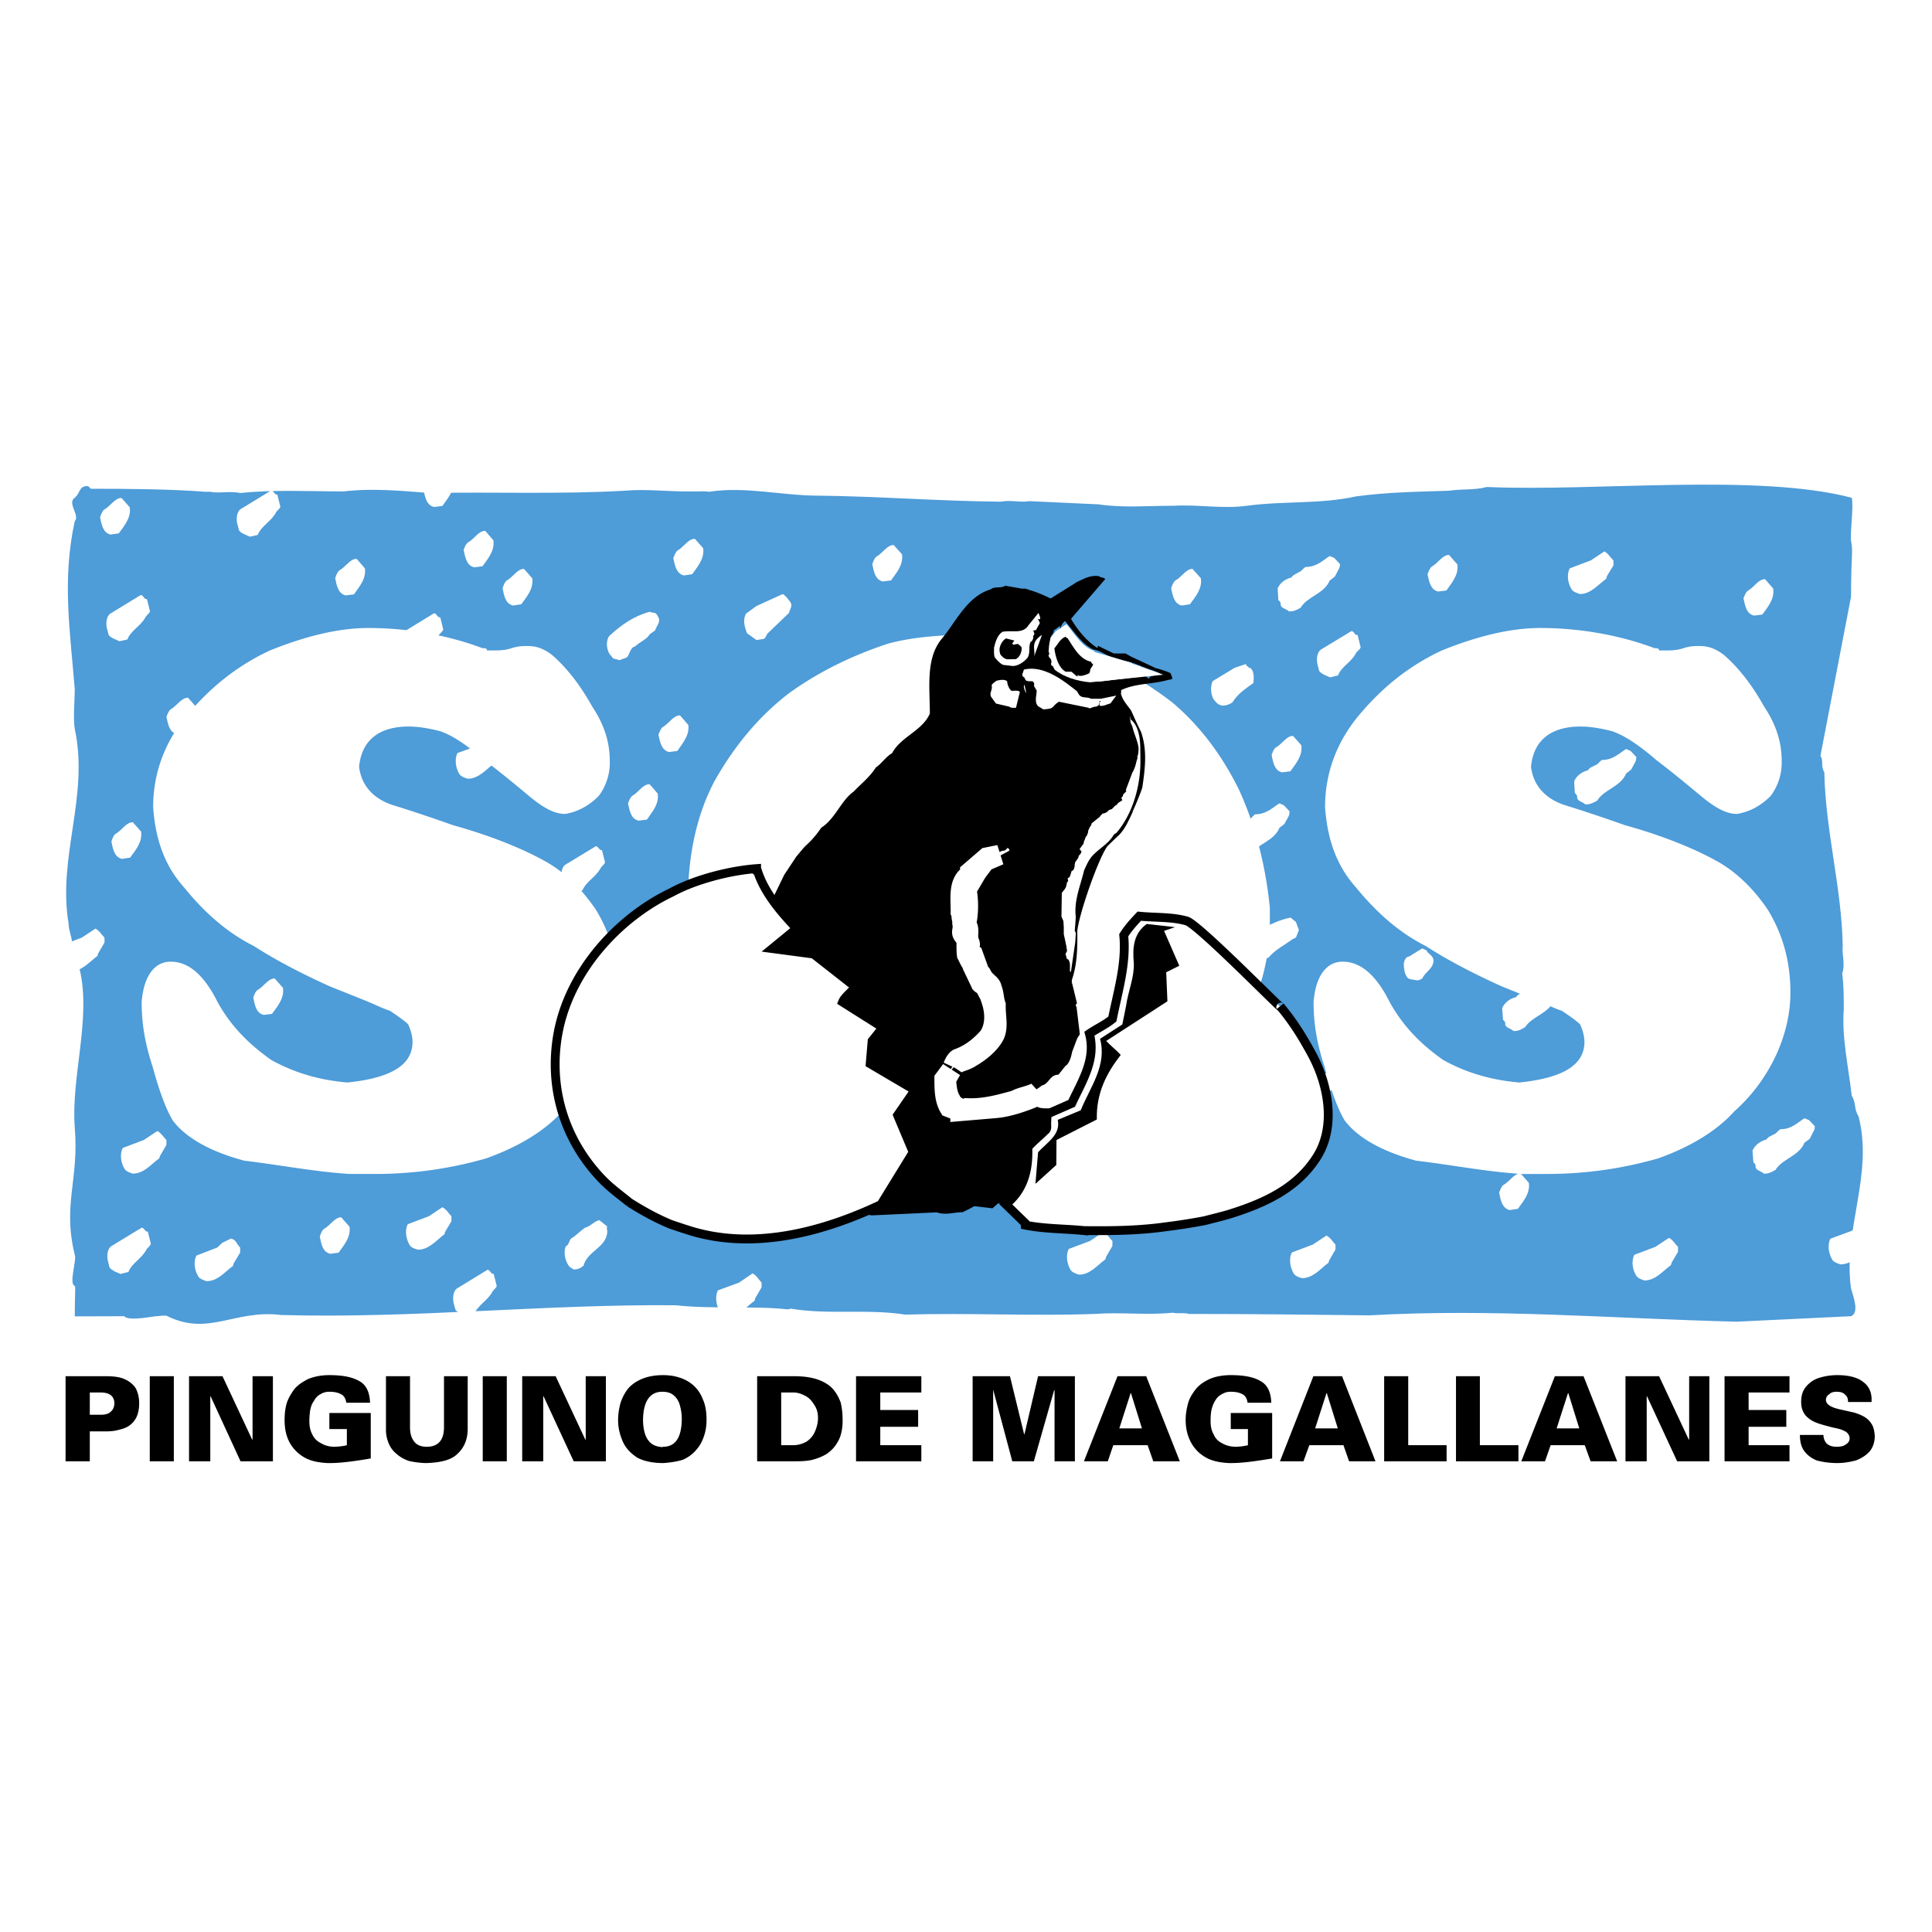 <svg xmlns="http://www.w3.org/2000/svg" width="2500" height="2500" viewBox="0 0 192.756 192.756"><g fill-rule="evenodd" clip-rule="evenodd"><path fill="#fff" d="M0 0h192.756v192.756H0V0z"/><path fill="#fff" d="M2.834 44.05h187.088v104.655H2.834V44.05z"/><path d="M173.275 131.865l11.404-.547c.846-.352.229-1.959 0-2.754-.83-5.93 2.277-11.35.74-17.209-.459-.689-.229-1.359-.67-2.029-.336-2.949-1.006-5.809-.795-8.633 0-1.287 0-2.365-.158-3.564.334-.972-.053-1.836.053-2.79-.105-5.79-1.73-11.474-1.836-17.298-.389-.6-.053-1.201-.389-1.624l3.055-15.886c0-4.254.229-4.554 0-5.542-.107-.936.281-3.424.07-4.325-9.373-2.471-25.648-.6-36.398-1.077-1.287.335-2.506.176-3.74.371-3.23.106-6.127.141-9.303.565-3.602.794-7.166.441-10.908.936-2.438.335-4.785-.141-7.291 0-2.666 0-5.066.229-7.52-.141L102.706 50c-.955.159-1.854-.141-2.844.053-6.106-.053-12.073-.53-18.145-.601-3.778 0-7.343-.953-10.961-.388-.671-.106-1.165 0-1.783-.035-2.277.035-4.395-.265-6.637-.071-6.513.371-13.062.106-19.47.229-2.948-.229-5.736-.494-8.578-.159-3.565 0-6.902-.194-10.291.159-1.112-.229-2.171.071-3-.124h-.512c-3.513-.265-7.625-.3-11.42-.3-.105-.07-.159-.229-.335-.265-.882 0-.67.636-1.271 1.165-.794.53.547 1.765 0 2.33-1.288 5.914-.459 10.962 0 16.787 0 1.06-.177 2.931 0 3.937 1.447 6.761-1.73 12.744-.618 19.417 0 .671.335 1.341.335 1.871.495.988.159 1.889.777 2.719 1.165 4.906-.883 10.75-.494 15.797.441 5.189-1.235 7.645 0 12.674.212.547-.618 2.877 0 3.107.105.105 0 .723 0 3.018.105.035-.07 0 4.96 0 .159.248.83.371 3.106 0 .124.035 1.059-.158 1.183 0 4.166 2.014 6.672-.688 11.333-.123 13.203.371 26.354-1.094 39.38-.971 3.725.406 7.678.035 11.138.406 0 0 .159 0 .335-.07 3.707.635 7.608 0 11.456.6 6.39-.193 12.568.158 18.851-.07 2.666-.195 5.242.141 7.803-.123.6.123 1.111-.037 1.605.123 6.072 0 12.092.07 18.041.141 12.356-.708 24.43.333 36.625.632z" fill="#4e9cd8"/><path d="M57.236 126.658c.389 0 .689-.123.989-.387.371-1.467 2.259-1.766 2.366-3.373 0-.229-.106-.422 0-.529l-.795-.635c-.529.105-.829.6-1.465.777-.565.424-.865.758-1.395 1.094-.142.229-.142.371-.265.529 0 .105-.142.105-.247.266-.229.635 0 1.535.406 1.994l.406.264zM127.047 112.113l.707-.352.352-.512 1.166-.689c.07-.035.105-.07.176-.141l.953-.564c.971-.389 2.137-.795 2.967-1.465.105-.125.264-.266.299-.459 0 0-.035-.107-.035-.23-.088-.035-.158-.141-.264-.264l-.336-.441c-.459 0-.953.193-1.553.229-1.043.371-2.207.477-3.16 1.006-.812.389-1.643.83-2.207 1.465-.494.336-.334 1.096-.158 1.66.228.494.599.634 1.093.757zM26.311 101.258l.83-.105c.494-.705 1.236-1.5 1.094-2.594l-.83-.936c-.67 0-1.059.793-1.73 1.164-.194.143-.3.441-.406.742.142.688.265 1.553 1.042 1.729zM150.611 120.729l.83-.125c.494-.705 1.236-1.5 1.094-2.594l-.828-.936c-.672 0-1.061.795-1.73 1.164-.193.16-.301.459-.406.76.14.672.265 1.535 1.04 1.731zM117.887 60.414l.83-.124c.494-.706 1.252-1.5 1.094-2.595l-.83-.936c-.67 0-1.041.795-1.73 1.165-.176.159-.299.459-.404.759.139.671.262 1.536 1.04 1.731zM68.233 57.413l.83-.124c.477-.706 1.236-1.5 1.094-2.595l-.83-.936c-.688 0-1.059.794-1.729 1.165-.194.159-.3.459-.424.76.159.671.264 1.535 1.059 1.73zM34.483 59.407l.83-.106c.494-.724 1.236-1.518 1.095-2.595l-.83-.953c-.671 0-1.059.794-1.73 1.165-.194.159-.3.459-.406.759.141.671.265 1.536 1.041 1.73zM143.48 59.019l.83-.106c.494-.724 1.234-1.518 1.094-2.594l-.83-.954c-.67 0-1.059.794-1.729 1.165-.195.159-.301.459-.424.759.159.671.265 1.536 1.059 1.73zM43.309 50.582l.83-.106c.494-.724 1.235-1.5 1.094-2.595l-.83-.936c-.688 0-1.059.777-1.73 1.165-.194.141-.3.441-.424.741.16.689.266 1.554 1.06 1.731zM47.316 56.601l.83-.106c.477-.706 1.236-1.5 1.077-2.595l-.812-.936c-.688 0-1.059.794-1.73 1.165-.194.141-.318.441-.424.742.159.688.265 1.553 1.059 1.73zM63.714 81.877l.83-.106c.476-.724 1.235-1.5 1.077-2.595l-.812-.936c-.688 0-1.059.777-1.73 1.165-.194.141-.3.441-.424.741.159.69.265 1.555 1.059 1.731zM88.073 58.013l.83-.106c.494-.724 1.235-1.5 1.094-2.595l-.83-.936c-.671 0-1.06.777-1.73 1.165-.194.142-.3.441-.406.741.142.689.265 1.554 1.042 1.731zM11.025 53.335l.83-.124c.495-.706 1.236-1.5 1.094-2.595l-.829-.936c-.671 0-1.06.794-1.73 1.165-.194.159-.3.459-.406.759.141.672.264 1.537 1.041 1.731zM127.912 77.059l.83-.106c.494-.706 1.234-1.5 1.094-2.595l-.83-.936c-.67 0-1.059.794-1.729 1.165-.195.141-.301.441-.406.741.141.689.264 1.554 1.041 1.731zM12.155 85.69l.829-.124c.495-.706 1.236-1.5 1.095-2.595l-.83-.936c-.671 0-1.059.794-1.73 1.165-.194.141-.3.459-.406.759.141.672.265 1.537 1.042 1.731zM175.006 61.419l.83-.106c.477-.706 1.234-1.5 1.076-2.595l-.812-.936c-.688 0-1.059.794-1.729 1.165-.195.141-.301.441-.424.741.158.69.264 1.555 1.059 1.731zM32.948 125.088l.83-.105c.495-.707 1.236-1.5 1.094-2.596l-.829-.936c-.671 0-1.06.795-1.73 1.166-.194.141-.3.441-.406.758.141.672.247 1.537 1.041 1.713zM17.662 73.246l.83-.106c.494-.724 1.235-1.5 1.094-2.595l-.829-.936c-.671 0-1.06.776-1.73 1.165-.194.141-.3.441-.423.741.158.69.264 1.554 1.058 1.731zM66.75 75.029l.829-.106c.477-.724 1.236-1.518 1.095-2.595l-.83-.953c-.688 0-1.059.794-1.73 1.165-.194.159-.3.459-.423.759.159.671.265 1.535 1.059 1.73zM51.182 60.414l.829-.124c.494-.706 1.236-1.5 1.095-2.595l-.83-.936c-.67 0-1.059.795-1.729 1.165-.194.159-.3.459-.406.759.141.671.246 1.536 1.041 1.731zM141.486 97.816l.406-.176c.299-.689 1.129-.988 1.129-1.819-.035-.529-.564-.635-.705-1.006l-.424-.194-1.271.794c-.336.035-.494.335-.564.706 0 .53.07 1.06.371 1.429.193.196.634.196 1.058.266zM125.635 95.734c.424 0 .9-.053 1.131-.424.67-.671 1.5-1.095 2.188-1.606.178-.088.336-.123.371-.229l.266-.688-.301-.812-.529-.424c-1.465.265-2.666 1.059-3.865 1.624-.459.564-.389 1.5.035 2.171.21.158.475.264.704.388zM20.61 127.824c1.094 0 1.8-.9 2.559-1.465.106-.035.106-.195.141-.301l.653-1.094v-.494c-.353-.336-.389-.777-.918-.9l-.865.424-.512.477-2.065.793c-.353.672-.159 1.572.212 2.137.159.193.424.3.795.423zM164.062 127.754c1.094 0 1.818-.918 2.559-1.465.123-.055.123-.195.16-.318l.635-1.076v-.495c-.336-.336-.494-.672-.9-.9l-1.359.9-2.1.793c-.336.672-.16 1.572.229 2.137.142.193.405.299.776.424zM183.637 126.146c1.096 0 1.801-.9 2.561-1.465.105-.035.105-.176.141-.299l.652-1.096v-.477c-.352-.334-.492-.688-.916-.9l-1.342.9-2.119.777c-.334.688-.141 1.588.23 2.152.158.198.424.303.793.408zM13.249 117.092c1.094 0 1.8-.9 2.559-1.465.106-.035.106-.193.159-.301l.636-1.094v-.494c-.336-.336-.495-.67-.9-.9l-1.359.9-2.101.795c-.335.67-.159 1.588.229 2.152.142.178.406.301.777.407zM107.648 127.172c1.094 0 1.801-.9 2.561-1.467.105-.035.105-.193.141-.299l.635-1.096v-.494c-.336-.334-.477-.67-.9-.9l-1.342.9-2.117.795c-.336.688-.141 1.588.229 2.154.159.176.422.299.793.407zM7.088 96.898c1.077 0 1.801-.9 2.56-1.465.106-.053.106-.194.142-.3l.635-1.094v-.494c-.335-.335-.477-.671-.9-.9l-1.359.9-2.101.794c-.335.671-.142 1.571.229 2.135.142.196.406.301.794.424zM46.663 77.694c1.095 0 1.801-.9 2.56-1.465.105-.035.105-.194.141-.3l.653-1.095v-.477c-.354-.353-.495-.688-.918-.918l-1.342.918-2.118.777c-.335.688-.141 1.588.229 2.153.16.177.424.301.795.407zM41.703 124.682c1.077 0 1.8-.9 2.542-1.465.124-.035.124-.176.159-.301l.635-1.076v-.494c-.335-.336-.477-.688-.9-.9l-1.359.9-2.101.795c-.335.67-.141 1.57.229 2.135.142.195.407.3.795.406zM72.646 131.301c1.094 0 1.8-.9 2.559-1.465.106-.035.106-.193.141-.299l.636-1.096v-.477c-.335-.354-.477-.688-.9-.918l-1.341.918-2.118.777c-.335.688-.141 1.588.229 2.152.158.179.405.302.794.408zM157.619 59.266c1.096 0 1.801-.918 2.561-1.465.105-.053.105-.194.141-.318l.652-1.076v-.495c-.352-.335-.494-.67-.9-.9l-1.357.9-2.102.794c-.354.671-.158 1.571.213 2.136.157.195.421.301.792.424zM129.906 127.523c1.078 0 1.801-.9 2.543-1.465.123-.035.123-.193.158-.301l.635-1.094v-.494c-.334-.336-.477-.67-.9-.9l-1.357.9-2.102.795c-.336.688-.141 1.588.23 2.152.141.179.405.302.793.407zM61.896 65.833l.601-.229c.335-.177.3-.971.865-1.112.529-.494 1.165-.688 1.465-1.218l.53-.371c.105-.406.635-.9.3-1.359-.07-.212-.159-.247-.194-.3-.141-.176-.406-.07-.635-.211-1.624.441-2.824 1.306-4.024 2.4-.406.53-.265 1.359 0 1.8l.371.459.653.177.068-.036zM11.925 63.979l.776-.177c.389-.953 1.359-1.324 1.854-2.294.177-.229.371-.335.406-.53l-.3-1.2c-.335 0-.265-.3-.6-.424l-3.089 1.889c-.335.265-.406.83-.335 1.342l.194.724c.106.229.265.265.495.406l.599.264zM24.934 53.547l.777-.176c.388-.953 1.359-1.324 1.853-2.295.177-.229.371-.335.406-.529l-.3-1.2c-.335 0-.265-.3-.601-.424l-3.089 1.889c-.335.265-.406.83-.335 1.342l.194.724c.106.229.265.265.494.406l.601.263zM132.695 67.58l.795-.194c.371-.936 1.359-1.306 1.836-2.295.193-.211.389-.335.424-.512l-.301-1.218c-.354 0-.264-.3-.6-.406l-3.09 1.871c-.334.265-.424.83-.334 1.359l.176.724c.123.211.264.247.494.406l.6.265zM46.522 131.301l.776-.176c.389-.953 1.359-1.324 1.854-2.295.176-.23.371-.354.406-.529l-.3-1.201c-.335 0-.265-.299-.6-.424l-3.089 1.889c-.335.266-.406.83-.335 1.342l.194.725c.106.229.265.264.494.406l.6.263zM57.325 89.043l.776-.194c.388-.936 1.359-1.324 1.854-2.294.177-.229.37-.335.406-.53l-.3-1.2c-.335 0-.265-.3-.6-.406l-3.089 1.871c-.335.265-.406.83-.335 1.359l.194.706c.106.229.265.265.494.423l.6.265zM12.013 127.1l.795-.193c.37-.936 1.341-1.307 1.835-2.295.194-.229.371-.336.406-.529l-.3-1.201c-.335 0-.265-.299-.601-.404l-3.071 1.869c-.335.266-.423.83-.335 1.359l.176.725c.124.211.265.246.494.406l.601.263zM41.173 65.797l.794-.194c.371-.936 1.359-1.306 1.836-2.277.194-.229.388-.353.423-.529l-.3-1.201c-.336 0-.265-.3-.601-.423l-3.089 1.889c-.335.265-.406.83-.335 1.341l.177.724c.124.23.265.265.494.406l.601.264zM75.47 63.855l.724-.106c.229-.124.265-.424.406-.565l2.118-2.03c.071-.353.441-.759.071-1.165-.194-.265-.424-.565-.688-.724l-2.63 1.2-1.042.759c-.335.601-.158 1.307.106 1.959l.935.672zM121.857 70.386c.406.053.795-.106 1.096-.3.529-.865 1.27-1.342 2.1-1.941.035-.459.105-1.13-.266-1.466-.141-.088-.264-.088-.299-.194-.105 0-.105-.106-.195-.229l-1.111.37-2.189 1.324c-.264.564-.193 1.271.072 1.8.263.336.421.53.792.636zM123.693 85.69c.371 0 .672-.159 1.059-.388.672-1.129 2.33-1.341 2.895-2.701.213-.194.371-.265.514-.424l.387-.706c.107-.194.107-.37.107-.529l-.566-.6-.441-.194c-.688.424-1.287 1.094-2.418 1.094-.176.124-.299.265-.441.424l-.723.371c-.105.106-.176.141-.266.265-.512.106-1.129.53-1.342 1.095l.072 1.165c.07.071.264.176.229.441.035.389.564.424.83.688h.104v-.001zM128.707 60.996c.387 0 .688-.141 1.059-.37.67-1.13 2.33-1.359 2.895-2.701.23-.194.371-.265.529-.423l.371-.706c.123-.194.123-.388.123-.53l-.564-.6-.459-.194c-.67.423-1.27 1.094-2.4 1.094-.193.106-.301.266-.459.406l-.707.389c-.123.105-.193.141-.264.265-.529.105-1.129.512-1.359 1.077l.07 1.165c.088.088.266.194.23.459.035.371.564.406.83.67h.105v-.001zM151.123 102.865c.371 0 .672-.16 1.043-.389.688-1.094 2.328-1.324 2.895-2.684.229-.193.389-.264.529-.404l.371-.725c.123-.176.123-.371.123-.529l-.564-.602-.459-.176c-.672.406-1.271 1.076-2.4 1.076-.195.125-.301.266-.459.424l-.707.371c-.105.123-.193.16-.264.266-.531.105-1.131.529-1.359 1.094l.088 1.166c.07.07.264.176.211.439.053.371.566.406.83.672h.122v.001zM158.291 80.253c.369 0 .67-.159 1.059-.371.67-1.129 2.33-1.359 2.895-2.718.211-.177.371-.265.512-.406l.389-.724c.105-.176.105-.371.105-.512l-.564-.6-.441-.194c-.689.406-1.289 1.094-2.418 1.094-.178.106-.301.265-.441.406l-.727.372c-.105.124-.176.159-.264.265-.529.124-1.131.53-1.342 1.095l.07 1.165c.07.07.266.194.23.458.035.371.564.406.811.671h.126v-.001zM176.1 117.092c.371 0 .672-.158 1.043-.371.688-1.129 2.33-1.359 2.895-2.719.229-.176.389-.264.529-.404l.371-.725c.123-.176.123-.371.123-.512l-.564-.6-.459-.195c-.672.406-1.271 1.096-2.4 1.096-.195.105-.301.264-.459.406l-.707.369c-.105.123-.193.16-.264.266-.531.123-1.131.529-1.359 1.094l.088 1.166c.07.07.266.193.211.459.055.369.566.404.83.67h.122z" fill="#fff"/><path d="M68.851 93.492c-.212-1.341-.212-2.471-.212-3.812.018-4.466.9-8.49 2.7-11.844 2.03-3.566 4.484-6.46 7.396-8.685 3.107-2.242 6.478-3.812 9.832-4.925 2.454-.671 5.366-.9 8.472-.9 3.797 0 7.15.459 10.715 1.571 3.336 1.341 6.23 2.912 9.145 5.136 2.682 2.242 4.906 5.119 6.689 8.703 1.553 3.354 2.666 7.378 3.105 11.844V92.151c0 3.354-.916 6.707-2.471 9.814-1.801 3.105-4.041 5.789-6.725 8.031-2.912 2.225-6.037 4.023-9.619 5.365-3.338 1.096-6.902 1.766-10.486 1.766-2.876 0-5.79-.459-8.914-1.111-2.912-.654-6.037-1.996-8.702-4.008-2.913-1.801-5.137-4.254-7.131-7.377-2.012-3.125-3.353-6.902-3.794-11.139zM132.201 80.536c0-3.354 1.131-6.478 3.371-9.161 2.242-2.683 4.908-4.907 8.279-6.478 3.336-1.342 6.689-2.242 9.832-2.242 3.795 0 7.818.67 11.385 2.012.229 0 .459 0 .459.229h.67c.441 0 1.096 0 1.766-.229.67-.212 1.111-.212 1.57-.212.883 0 1.555.212 2.455.883 1.553 1.341 2.895 3.142 4.006 5.136 1.342 2.012 1.783 3.813 1.766 5.595a5.505 5.505 0 0 1-1.111 3.354c-.9.9-2.014 1.571-3.354 1.783-1.113 0-2.242-.671-3.584-1.783s-2.684-2.242-4.449-3.583c-1.553-1.341-3.105-2.453-4.447-2.895-.9-.229-2.012-.459-3.125-.459-2.912 0-4.695 1.342-4.941 4.024.229 1.801 1.342 3.142 3.354 3.813 0 0 2.242.67 6.037 2.012 4.023 1.112 7.131 2.453 9.125 3.565 2.012 1.094 3.795 2.895 5.137 4.907 1.342 2.224 2.242 4.907 2.225 8.261 0 2.012-.459 4.006-1.342 6.02-.918 2.012-2.26 4.023-4.271 5.807-1.783 1.994-4.467 3.564-7.572 4.678-3.143.883-6.707 1.553-11.174 1.553h-2.471c-3.566-.229-6.92-.9-10.504-1.324-3.336-.9-5.789-2.242-7.131-4.006-.67-1.113-1.342-2.912-2.012-5.367-.883-2.682-1.094-4.676-1.094-6.459.211-2.684 1.342-4.025 2.895-4.025 1.801 0 3.354 1.341 4.695 4.025 1.342 2.436 3.123 4.219 5.348 5.789 2.436 1.342 4.908 2.012 7.59 2.242 4.467-.459 6.479-1.801 6.496-4.025 0-.67-.229-1.342-.441-1.783-.459-.439-1.129-.881-1.801-1.34-.67-.213-1.553-.654-2.682-1.113a403.973 403.973 0 0 1-3.354-1.342c-2.455-1.111-5.137-2.453-7.574-4.024-2.664-1.342-4.906-3.354-6.918-5.807-2.013-2.241-2.878-4.889-3.109-8.031zM15.279 80.536c0-3.354 1.13-6.478 3.372-9.161 2.224-2.683 4.907-4.907 8.279-6.478 3.336-1.342 6.689-2.242 9.832-2.242 3.795 0 7.819.67 11.367 2.012.229 0 .459 0 .459.229h.671c.441 0 1.112 0 1.783-.229.671-.212 1.112-.212 1.571-.212.883 0 1.553.212 2.454.883 1.554 1.341 2.895 3.142 4.007 5.136 1.342 2.012 1.783 3.813 1.765 5.595a5.499 5.499 0 0 1-1.112 3.354c-.9.9-2.012 1.571-3.354 1.783-1.112 0-2.242-.671-3.583-1.783s-2.683-2.242-4.466-3.583c-1.553-1.341-3.089-2.453-4.431-2.895-.9-.229-2.012-.459-3.125-.459-2.912 0-4.695 1.342-4.942 4.024.229 1.801 1.341 3.142 3.354 3.813 0 0 2.242.67 6.037 2.012 4.007 1.112 7.131 2.453 9.126 3.565 2.013 1.094 3.795 2.895 5.137 4.907 1.341 2.224 2.242 4.907 2.224 8.261 0 2.012-.459 4.006-1.342 6.02a17.18 17.18 0 0 1-4.271 5.807c-1.783 1.994-4.466 3.564-7.59 4.678a39.86 39.86 0 0 1-11.156 1.553h-2.472c-3.565-.229-6.919-.9-10.502-1.324-3.354-.9-5.79-2.242-7.131-4.006-.671-1.113-1.341-2.912-2.012-5.367-.883-2.682-1.095-4.676-1.095-6.459.212-2.684 1.342-4.025 2.895-4.025 1.8 0 3.336 1.341 4.678 4.025 1.341 2.436 3.142 4.219 5.366 5.789 2.436 1.342 4.907 2.012 7.59 2.242 4.466-.459 6.478-1.801 6.496-4.025 0-.67-.229-1.342-.441-1.783-.459-.439-1.13-.881-1.8-1.34-.67-.213-1.553-.654-2.683-1.113a433.91 433.91 0 0 1-3.354-1.342c-2.454-1.111-5.137-2.453-7.572-4.024-2.683-1.342-4.925-3.354-6.919-5.807-2.015-2.241-2.881-4.889-3.11-8.031z" fill="#fff"/><path d="M6.542 137.303h3.989c.741 0 1.395.07 1.871.283.494.211.883.529 1.13.9.229.439.353.934.353 1.535 0 .564-.106 1.023-.282 1.395a2.199 2.199 0 0 1-.776.865c-.318.211-.671.299-1.024.387-.388.107-.812.143-1.271.143H8.96v2.982H6.542v-8.49zm2.418 1.623v2.225h1.129c.406 0 .777-.105.971-.316.248-.213.353-.514.353-.865-.035-.689-.494-1.043-1.394-1.043H8.96v-.001zm5.983-1.623h2.401v8.49h-2.401v-8.49zm3.919 0h3.336l2.965 6.336.035-.035v-6.301h2.03v8.49h-3.23l-2.983-6.479h-.035v6.479h-2.119v-8.49h.001zm15.692 2.648c-.071-.424-.247-.725-.529-.848-.318-.178-.707-.248-1.165-.248-.389 0-.671.105-.953.283a1.471 1.471 0 0 0-.583.635c-.194.248-.3.547-.371.9a7.295 7.295 0 0 0-.088 1.111c0 .531.088.955.3 1.342.176.389.477.672.865.865.388.23.83.354 1.359.354.388-.018.83-.053 1.218-.158v-1.607H32.86v-1.605h4.13v4.535c-1.642.283-3 .459-4.025.459h-.317c-.883-.053-1.624-.193-2.259-.547a3.874 3.874 0 0 1-1.483-1.482c-.353-.652-.512-1.395-.512-2.26 0-.582.053-1.094.194-1.623.159-.529.441-.988.742-1.412.353-.459.865-.777 1.412-1.059.6-.248 1.306-.389 2.118-.389 1.271 0 2.259.176 2.965.582.706.371 1.059 1.111 1.094 2.172h-2.365zm3.954-2.648h2.4v5.119c0 .6.142 1.059.424 1.412.265.354.706.512 1.271.512 1.13-.018 1.694-.672 1.694-1.959v-5.084h2.365v5.242c0 1.041-.335 1.871-1.006 2.488-.618.637-1.677.883-3.089.936-.618 0-1.165-.088-1.712-.193a3.486 3.486 0 0 1-1.254-.688c-.353-.283-.635-.637-.812-1.061s-.282-.865-.282-1.359v-5.365h.001zm9.655 0h2.401v8.49h-2.401v-8.49zm3.937 0h3.336l2.965 6.336.036-.035v-6.301h2.012v8.49h-3.213l-3-6.479H54.2v6.479h-2.1v-8.49zm9.567 4.412c0-.617.088-1.164.229-1.693a4.686 4.686 0 0 1 .741-1.447c.354-.424.812-.742 1.377-.988.583-.248 1.289-.389 2.136-.389.583 0 1.13.07 1.642.246.477.143.936.389 1.359.742.388.354.741.811.953 1.377.265.564.388 1.271.388 2.082 0 .547-.07 1.096-.247 1.607-.176.547-.423 1.006-.777 1.395-.353.422-.776.74-1.324.988-.547.176-1.218.281-1.959.334-1.041 0-1.941-.176-2.612-.547-.653-.424-1.165-.971-1.43-1.588-.282-.635-.476-1.342-.476-2.119zm2.489-.106c0 .494.053.936.159 1.324.124.441.317.777.618 1.041.282.248.671.371 1.147.406.035-.035.07-.035.105-.035 1.218-.018 1.801-.936 1.836-2.701a4.94 4.94 0 0 0-.194-1.447 1.902 1.902 0 0 0-.617-.988c-.283-.248-.671-.354-1.13-.354-1.218 0-1.889.918-1.924 2.754zm11.385-4.306h3.619c.971 0 1.748.105 2.383.318.618.211 1.165.529 1.518.918.388.422.618.881.812 1.377.124.529.194 1.094.194 1.729V141.964c-.036.777-.194 1.412-.495 1.906-.282.512-.67.9-1.112 1.199-.459.283-1.006.479-1.518.602-.529.105-1.059.123-1.588.123h-3.813v-8.491zm2.4 6.885h1.165c.565 0 1.024-.16 1.412-.389.389-.283.636-.6.812-1.023.176-.424.282-.848.282-1.324 0-.441-.106-.9-.353-1.254-.23-.389-.495-.705-.883-.918-.406-.211-.794-.354-1.236-.354h-1.2v5.262h.001zm7.467-6.885h6.514v1.623h-4.096v1.748h3.777v1.678h-3.777v1.836h4.096v1.605h-6.514v-8.49zm11.631 0h3.725l1.412 5.789h.035l1.359-5.789h3.672v8.49h-2.029v-7.078l-.035-.035-2.029 7.113h-2.154l-1.906-7.148V145.793H97.04v-8.49h-.001zm14.457 0h2.859l3.354 8.49h-2.646l-.564-1.605h-3.426l-.547 1.605h-2.383l3.353-8.49zm2.436 5.207l-1.094-3.514h-.035l-1.129 3.514h2.258zm10.539-2.559c-.053-.424-.248-.725-.512-.848-.318-.178-.707-.248-1.166-.248-.406 0-.67.105-.953.283-.264.141-.459.354-.617.635-.158.248-.266.547-.354.9-.07.336-.088.725-.088 1.111 0 .531.088.955.318 1.342.158.389.441.672.828.865.389.23.865.354 1.395.354.389-.018.795-.053 1.184-.158v-1.607h-1.713v-1.605h4.131v4.535c-1.678.283-3 .459-4.025.459h-.316c-.883-.053-1.625-.193-2.26-.547s-1.129-.848-1.482-1.482c-.354-.652-.547-1.395-.547-2.26 0-.582.088-1.094.229-1.623.123-.529.424-.988.742-1.412.352-.459.828-.777 1.412-1.059.582-.248 1.287-.389 2.117-.389 1.271 0 2.26.176 2.947.582.707.371 1.061 1.111 1.096 2.172h-2.366zm6.566-2.648h2.859l3.336 8.49h-2.631l-.564-1.605h-3.406l-.582 1.605h-2.348l3.336-8.49zm2.436 5.207l-1.094-3.514h-.037l-1.129 3.514h2.26zm4.625-5.207h2.4v6.885h3.83v1.605h-6.23v-8.49zm7.166 0h2.383v6.885h3.848v1.605h-6.23v-8.49h-.001zm9.867 0h2.859l3.354 8.49h-2.648l-.582-1.605h-3.406l-.564 1.605h-2.365l3.352-8.49zm2.435 5.207l-1.094-3.514h-.035l-1.131 3.514h2.26zm4.608-5.207h3.354l2.965 6.336.035-.035v-6.301h2.014v8.49h-3.213l-3.002-6.479h-.035v6.479h-2.117v-8.49h-.001zm9.885 0h6.479v1.623h-4.078v1.748h3.76v1.678h-3.76v1.836h4.078v1.605h-6.479v-8.49zm7.519 5.859h2.348c0 .318.088.549.281.812.195.213.494.354.971.371.424 0 .742-.053.973-.23.246-.141.387-.352.387-.6a.719.719 0 0 0-.158-.459c-.105-.158-.266-.246-.424-.316a2.42 2.42 0 0 0-.547-.195c-.195-.053-.389-.088-.547-.123-.689-.178-1.236-.318-1.678-.494a2.754 2.754 0 0 1-1.041-.707c-.283-.352-.441-.775-.441-1.342 0-.652.158-1.129.477-1.518s.742-.705 1.289-.883a6.053 6.053 0 0 1 1.871-.281c1.129 0 2.029.246 2.541.67.582.424.848 1.023.848 1.748v.264h-2.348c0-.316-.07-.564-.301-.74-.193-.213-.477-.283-.828-.283-.336 0-.584.07-.742.248a.64.64 0 0 0-.336.564c0 .424.459.742 1.43.953.637.141 1.096.248 1.412.318.318.105.619.211.936.389.318.176.584.422.777.74.193.283.281.707.318 1.166 0 .635-.16 1.111-.477 1.535-.371.424-.812.705-1.395.936-.547.141-1.184.264-1.871.264-.83 0-1.537-.123-2.066-.264-.529-.23-.953-.547-1.252-.971-.284-.406-.407-.935-.407-1.572zM86.996 121.258l6.46-.301c.9.301 1.624 0 2.595-.018.389-.193.794-.389 1.148-.6l1.818.211.529-.459c.299-.105.547-.07.918-.264.811-.141 1.605-.213 2.471-.158.564-.266 1.023-.248 1.535-.09.953.406 2.119.107 3.09.248.406-.213 1.023-.141 1.342-.248.459-.158.547-.67.652-1.129.141-.105.195-.105.371 0 .141.301.441.705.9.83.6-.053 1.234.053 1.729-.07.602-.213.602-1.061.566-1.66-.055-.105-.072-.266-.072-.266-.193-.369-.6-.863-1.041-1.006-.406-.564-1.377-.811-1.889-1.43-.971-.176-1.729-.865-2.754-.564-1.164-.266-2.135.141-3.266.141l-.635.672-1.076-.725c-.053-.053-.07.105-.07 0 .123-.354.582-.105.971-.246l.564-.707c.246.266.617.16.971.389.564 0 1.236.07 1.73-.07.316-.158.6-.67.564-1.094a1.007 1.007 0 0 1-.07-.283l-.494-.635c0-.301-.459-.812-.725-.9-.9-.477-1.676-.018-2.471-.459-.053-.105-.053 0 0-.105.053-.037.141-.195.229-.248l.02-.76c-.143-.053-.406.23-.602.336-.582.301-1.271.23-1.73.617-.582 0-1.27.16-1.729.424-.672-.105-1.377.354-2.084.195-1.041.193-1.941.105-2.735-.564-.477-.918-.618-1.871-.423-2.807l1.077-1.555c.564-.406 1.341-.564 1.906-1.041.883-.512 1.643-1.5 1.889-2.523.088-.953-.301-1.836-.494-2.789-.283-.564-.318-1.131-.725-1.465-.141-.354-.299-.477-.422-.689 0-.193-.072-.652-.248-.759l-.741-1.253c-.177-.776-.018-1.571-.495-2.206.088-.459-.053-.865 0-1.271-.229-1.218-.406-2.683.088-3.812.283-.794.794-1.201 1.519-1.606.494-.777 1.465-1.236 2.348-1.606.354 0 .299-.089.529-.283.07 0 .053.053.123.106.035.053.035 0 .053.088 0 .106-.018.053-.053.106l-2.1 1.129c-.654.653-1.359 1.218-1.889 1.959-.124.265-.194.371-.247.565.018.159.124.458.124.653l-.124 2.701.3.759.07 1.147c.106.3.053.9.106 1.218l1.095 2.083c0 .299.477.404.564.793-.053.178.123.371.264.477.547 1.131.812 2.031.707 3.391-.035.564-.105.846-.354 1.412-.9 1.977-3.283 2.135-4.448 3.812-.018.229-.124.369-.211.529.035.793 0 2.012.564 2.541l1.183.441c1.325-.283 2.913 0 4.202-.564.74 0 1.305-.459 1.977-.582l1.553-1.078c.672-.158.742-1.059 1.607-1.059l.688-.865c.371-.211.582-.883.672-1.395l.512-1.359.264-.422-.316-2.613c0-.07 0-.158-.09-.193 0-.125.035-.23.125-.266l-.494-2.029c-.09-.018.035-.213-.037-.266.938-2.701.354-5.437.637-8.296l-.283 4.483-.424 2.912c-.053.035 0 .035-.105.035v-.865c-.053-.105-.088-.299-.193-.37-.053-.053-.195-.035-.107-.053l-.141-.477c.053-.159.195-.283.141-.459l-.352-2.824-.195-.459.035-2.365.424-.529.105-.565c.23-.035 0-.194.09-.389.246-.053.246-.423.369-.706.23-.018.301-.406.301-.635l.053-.247.195-.265.141-.23c-.053-.07.053-.158.123-.265.053 0 .125-.159.195-.265 0-.088-.195-.141-.213-.282l.301-.424c.264-.105.123-.6.371-.847.035-.018.105-.124.193-.229v-.388c.105-.053.193-.3.301-.459 0-.106.018-.07.018-.194l.848-.688c.018-.053-.055-.053 0 0 .018-.141.211-.176.229-.3a.837.837 0 0 0 .652-.354c.107 0 .16-.088.301-.088.053-.07.105-.105.193-.212.107-.088.107-.159.301-.211.053-.194.354-.335.529-.441.035-.124-.105-.124-.053-.318.105-.088.158-.106.301-.194l.811-2.294.549-1.271c.053-.194-.195-.159-.055-.353.371-.865-.352-2.047-.547-3-.193-.3-.211-.565-.193-.918 0-.053-.105-.053-.018 0 .105.035 0 .194.105.3 1.73 1.43.67 6.761-.512 8.737l.67.389c.213-.459.76-1.748.953-2.365.283-1.924.514-3.76-.141-5.596-.389-.759-.67-1.43-.971-2.083-.336-.495-.795-.954-.971-1.536-.105-.194.018-.283-.035-.459 0-.071.035-.035.053-.071 1.43-.67 3.143-.565 4.607-.988.123-.036.371-.053.424-.106.088-.106-.105-.406-.143-.565-.176-.141-1.234-.459-1.535-.53l-.246.247c.035 0 .74.247.705.336l-.936.265-.123.141c-.053.053 0 .071-.07.071l-.301-.265-2.895.353c-.6.053-1.342.212-2.029.212-1.537.035-2.771-.459-3.92-1.271-.123-.265-.512-.194-.582-.458l.07-.371c-.018-.035-.105-.229-.193-.247-.07-.142-.178-.247-.105-.282 0-.053.105-.071 0-.106-.072-.159.088.106.141 0-.195-.53-.105-1.341.158-1.907.195-.194.195-.353.213-.459 0-.088.193-.088.246-.194l.389-.265.424-.441c.088-.088-.018-.088.088 0 .83.953 1.625 2.242 2.807 2.807.725.088 1.219.6 2.029.794.777.3 1.625.37 2.383.724.125.035 1.432.564 1.537.564l.193-.265-2.383-1.112-.564-.317h-1.166l-1.57-.759c-.088.018.035.212-.088.194-1.041-.653-1.994-1.818-2.613-2.895l3.072-3.566.336-.388c-.107-.211-.494-.124-.602-.3-.936-.123-1.535.283-2.188.565-.053.036-.213.124-.301.194l-2.348 1.465c-.67-.318-1.412-.653-2.189-.865-.246-.105-.404-.141-.617-.105l-1.73-.3c-.441.3-1.023.017-1.465.371-2.382.706-3.53 3.389-4.907 4.978-1.588 1.977-1.13 4.89-1.147 7.414-.759 1.73-2.895 2.294-3.76 3.937-.653.388-1.059 1.059-1.624 1.429-.6.954-1.465 1.624-2.224 2.418-1.235.865-1.836 2.718-3.213 3.583-.547.794-.953 1.253-1.588 1.835-.3.3-.635.742-.9 1.042l-1.218 1.836L76 91.903c.053.106.053.124.088.3l-.388.689c0 .088.088-.018.088.088-.653.653-.67 1.642-1.129 2.4-.9 2.594-1.765 5.032-2.436 7.713-.106.16-.282.389-.229.512l.124.389c-.865 1.537-.388 3.23-.917 4.996-.071.035-.071.354-.124.459.053.406-.177.67-.018 1.076-.247 1.094.318 2.119.265 3.107.335.441.9.688.971 1.359 1.165.828 1.676 2.506 3.142 2.965.459.281 1.023.299 1.412.582.812.07 1.094.795 2.012.777.3.105.406.354.794.354.477.529 1.236.6 1.977.512.724.369 1.536.088 2.365.193.688.812 2.012-.105 2.63.777a.694.694 0 0 0 .369.107z"/><path d="M95.822 110.844l3.547-.301c1.131-.105 2.383-.512 3.461-.936.246-.246.494-.494.67-.688-.512.387-1.553.494-2.207.865-1.57.439-3.088.846-4.676.793-.142.143-.194.143-.354.16-.547-.195-1.112-.301-1.412-.973-.406-.67-.388-1.41-.494-2.029l.547-.971-.67.9c0 .883 0 2.012.477 2.807l.953.371h.158v.002zM95.081 106.412c.318-.477 1.165-.512 1.747-.918.936-.529 1.995-1.395 2.418-2.293.354-.865.053-1.871.088-2.932-.211-.617-.158-1.111-.404-1.693 0-.143-.16-.354-.301-.459l-.477-.459-.248-.441c-.088-.07-.193.035-.141-.07l-.67-1.854-.548-.265c0-.106.088-.106.106-.265a.494.494 0 0 1 0-.389c0-.053.176-.106.088-.177.053-.141-.141-.247-.212-.441 0-.07.018-.105.071-.194-.053-.477.141-.971-.229-1.341.265-1.024.265-2.436.053-3.46l1.041-1.765.812-1.077 1.43-.618-1.234.247-1.678 1.447c0 .088.035.406.106.495l-.071.265c-.035.035.071-.159 0-.194-.088-.07-.282.035-.353-.07-.83.776-.618 2.206-.618 3.459.035.053.088.053.088.053 0 .265-.053.565.106.83-.106.3.036.583.177.848l-.229.247c-.053.353.335.529.441.829 0 .441-.018 1.077.035 1.483.229.458.353.759.619 1.059.018.088.018.053 0 .193l.775 1.625c.105.105.283.123.406.299l.76 1.43c0 .072-.018-.053-.105 0 .404 1.236.404 2.596-.301 3.619-.812.918-1.784 1.713-3.054 2.172-.283.193-.442.652-.494.775z" fill="#fff" stroke="#fff" stroke-width="2.016" stroke-miterlimit="2.613"/><path d="M107.613 89.238l.371-1.271-.371 1.271zM107.455 93.263c-.053-1.465 2.17-7.75 3.035-8.843.371-.354.777-.777 1.184-1.13.652-.706.971-1.518 1.357-2.33-.863-.812-1.006 1.677-1.941 2.242-.406.759-1.359 1.218-2.135 1.765l-1.924 3.248-.318 3.812.742 1.236z"/><path d="M100.006 85.055c.176 0 .299-.141.406-.3-.107.105-.213.3-.406.3zM113.65 73.617l-.088-.371.088.371zM104.506 70.739l.283-.053c.266-.07.424-.37.617-.512.143-.053.143-.159.266-.159l2.93.6c.07.177.512-.159.725-.105.105-.036.193-.053.316-.194 0-.142 0-.212.178-.318 0-.071-.178-.071-.125 0v.406c.336.106.76-.141 1.096-.229l.582-.776-1.553.318h-.953c-.496-.265-1.006.053-1.307-.565-.07-.106-.123-.194-.123-.194-1.219-.971-3.301-2.647-5.279-2.153l-.176.512c0 .159.176.247.229.3.055.071.055.159.143.265.105.106.424.088.617.088.105 0 .195.124.213.3 0 .071-.018.018-.018.177l.264.459c0 .494-.264 1.112.141 1.553l.529.318.405-.038zM100.994 70.616h.371l.387-1.571c-.105-.211-.6-.105-.846-.123-.213-.177-.406-.583-.424-.953-.195-.194-.654-.159-1.059-.053-.248.194-.371.248-.477.424 0 .035 0 .229.018.247-.018.335-.266.618-.072.953l.477.653 1.359.318c.001.052.178.105.266.105zM102.389 69.098l-.178-.759c-.211.088.178.918.178.759z" fill="#fff"/><path d="M108.777 68.074l7.291-.759-2.189-.776c-.105 0-.123-.142-.299-.106-.23-.158-.619-.141-.689-.3l-3.654-1.077c-.035 0-.105-.194-.193-.159-1.129-.406-1.854-1.712-2.648-2.63l-1.076.724-.512.653-.193 1.324.494 1.659c.053.018.07.07.105.177.934.758 2.294 1.164 3.563 1.27z" fill="#fff"/><path d="M107.525 67.474c.053-.052-.123-.124 0-.124.229.229.936-.07 1.146-.176.053-.053.105-.283.105-.388l.283-.459c0-.106-.193-.124-.193-.3-1.184-.265-1.748-1.447-2.348-2.348 0 0-.195-.071-.195-.159-.564.212-.775.759-1.129 1.165.105.829.406 1.941 1.129 2.33h.564c.055.053.107.07.195.159l.354.3h.089z"/><path d="M100.906 66.432c.564.106 1.287-.388 1.641-.847.266-.529.053-1.041.266-1.536.123-.018.246-.247.281-.424-.035-.088-.035-.088 0-.194.107-.106.018-.053.107-.159.018 0-.143-.494-.107-.389-.035-.018-.035.159 0 .088.018-.088.125-.088.266-.106l.389-.706c-.07-.088-.088-.317-.195-.353-.088-.142.107.035.195-.036.105-.106-.07-.423-.141-.618l-.973 1.2c-.6.971-1.658.477-2.629.688-.459.282-.707 1.006-.83 1.571 0 .353-.035.688.07.97.178.248.547.636.848.759l.812.092zM103.111 65.673c.354-.706-.494-1.482.848-2.33l-.848 2.33z" fill="#fff"/><path d="M100.535 65.779l.83-.018c.352-.194.6-.688.564-1.147-.07-.177-.371-.371-.406-.371l-.354.071c-.123 0-.105 0-.176-.124l.211-.282-.828-.212c-.336.159-.689.741-.654 1.2 0 .106.07.371.07.371.126.194.407.495.743.512zM105.777 62.708l.266-.618-.266.265c.071 0-.088.353 0 .353z"/><path d="M106.818 96.369c.178-1.624.424-3.212.512-4.907-.193-1.624.477-3.124.83-4.625.211-.441.389-.918.76-1.377.705-.794 1.676-1.271 2.17-2.136.107-.106.16-.177.266-.194 1.941-2.224 2.842-5.966 2.242-9.249.088.653 0 1.059-.107 1.765-.193.477-.211 1.112-.512 1.43l-.652 1.73c0 .105.088 0 .088.105-.088.159-.299.194-.389.459 0 .036 0 .3.035.389l-.193.317c-.105 0-.211.106-.248.3-.123 0-.246.124-.264.265-.088.035-.158.194-.266.158-.141.053-.123.053-.193.301-.105 0-.088.088-.195.088a.6.6 0 0 0-.246.159l-.318.159c-.035.088-.141-.018-.193.035-.424.071-.988.565-1.271 1.094-.123.441-.246.9-.512 1.271-.264 1.165-.564 2.365-1.271 3.283l-.758 1.835v4.166l.685 3.179z" fill="#fff"/><path d="M62.796 119.969c1.306.83 2.683 1.59 4.13 2.189.583.193 1.094.371 1.659.547 6.548 2.137 13.609.176 19.311-2.523l3.212-5.225-1.553-3.689 1.729-2.508-2.401-1.412-2.065-1.217.194-2.277 1.076-1.342-4.024-2.541c.211-.529.935-1.006 1.271-1.52l-4.166-3.265-4.113-.547 2.436-1.995c-1.801-1.888-3.283-3.724-3.937-5.807-.053-.035-.088.053-.141.018-.053-.07.071-.124.071-.194-2.807.212-6.213 1.13-8.473 2.365-5.26 2.507-10.167 7.785-11.333 14.033-.97 5.26.512 10.502 4.307 14.51.869.917 1.857 1.624 2.81 2.4zM108.143 122.775c2.754.035 5.525 0 8.244-.389a59.928 59.928 0 0 0 3.812-.6c.811-.211 1.553-.389 2.348-.617 3.795-1.166 7.025-2.719 8.967-5.949 1.818-3.143.918-7.271-.707-10.186-.936-1.711-1.818-3.123-3.088-4.641.758.953-7.82-7.856-9.268-8.491-1.465-.441-3.195-.335-4.783-.495-.564.601-1.148 1.236-1.553 1.907.281 2.824-.584 5.577-1.131 8.349-.705.582-1.535.953-2.295 1.465.689 2.596-.74 4.73-1.766 6.955l-2.453 1.076-.035.795c-.035.318.105.689-.193.865-.582.582-1.201 1.059-1.695 1.641.088 2.207-.389 4.254-2.205 5.686l1.924 1.871.018.211c1.923.389 3.917.354 5.859.547z" fill="#fff" stroke="#000" stroke-width=".883" stroke-miterlimit="2.613"/><path d="M103.324 118.098l2.064-1.871.018-2.488 4.025-2.047c-.07-2.666.988-4.643 2.383-6.443-.389-.441-1.006-.918-1.447-1.395l6.107-3.955-.123-2.895 1.305-.652-1.518-3.478 1.094-.371-2.824-.318c-1.322.954-1.43 2.383-1.287 3.918.053 1.412-.566 2.789-.76 4.184-.141.672-.246 1.289-.389 1.924l-2.223 1.432c.723 2.664-.99 4.818-1.926 7.131l-2.293.953c.316 1.482-1.061 2.24-1.961 3.23l-.264 3.141h.019z"/></g></svg>